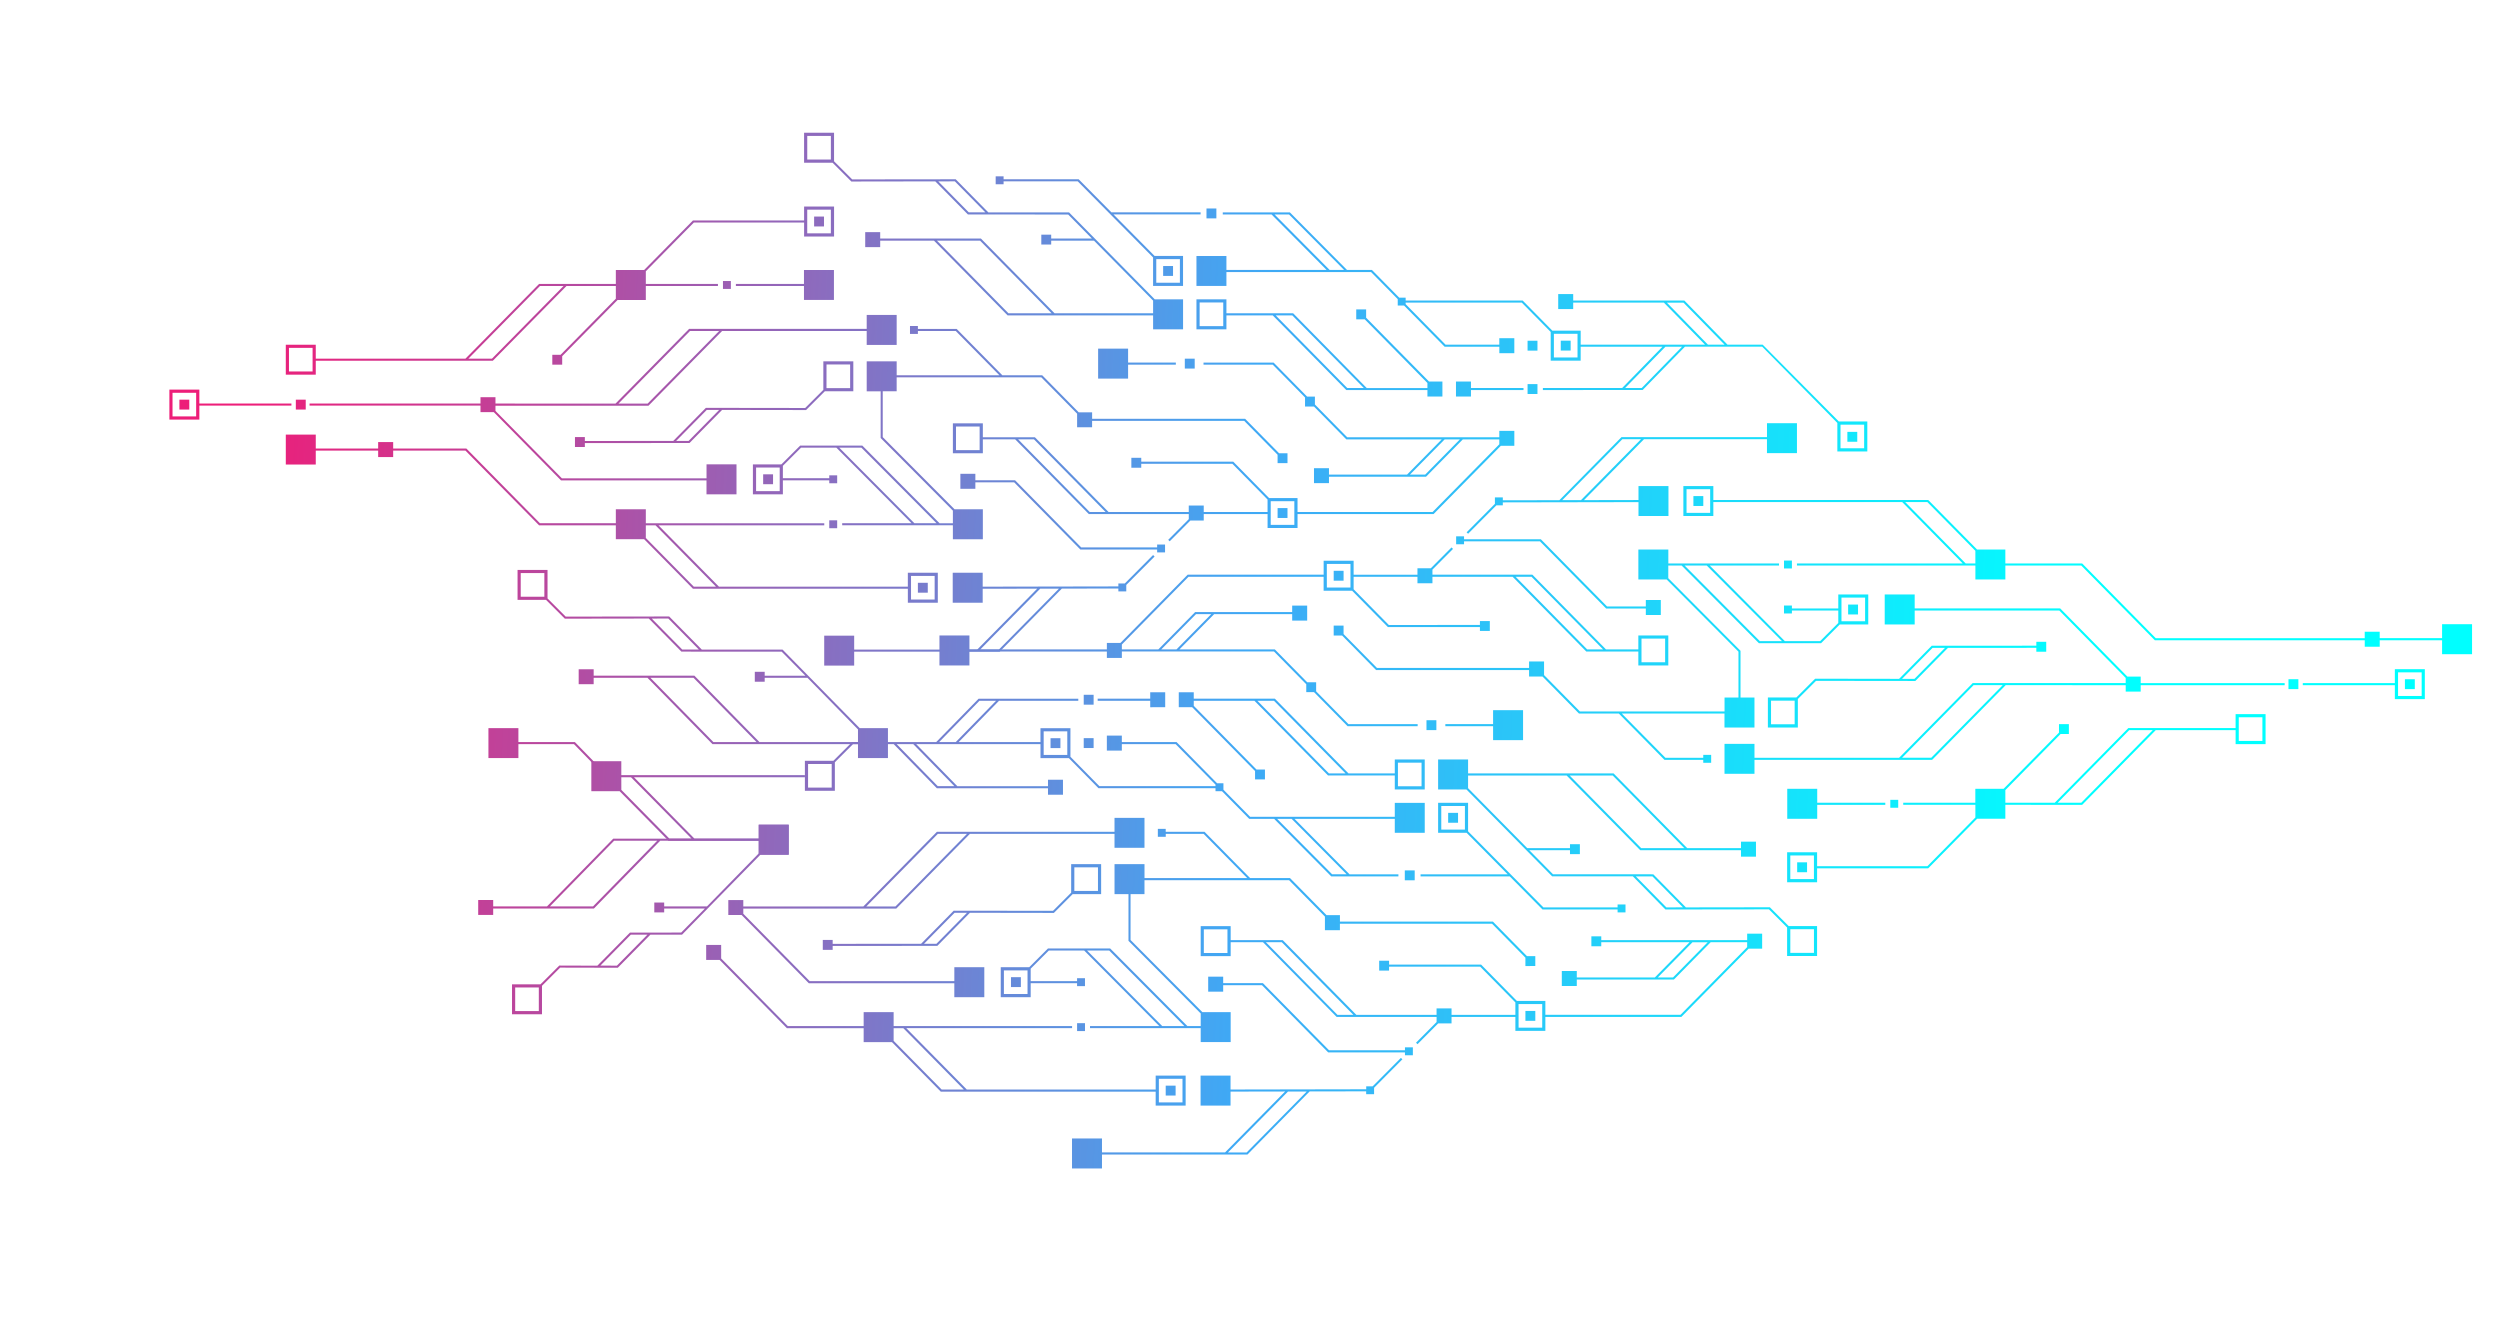 <?xml version="1.0" encoding="UTF-8"?> <svg xmlns="http://www.w3.org/2000/svg" xmlns:xlink="http://www.w3.org/1999/xlink" id="Layer_1" data-name="Layer 1" viewBox="0 0 3611.67 1913.39"> <defs> <style>.cls-1{fill:url(#New_Gradient_Swatch_6);}.cls-2{fill:url(#New_Gradient_Swatch_6-2);}.cls-3{fill:url(#New_Gradient_Swatch_6-3);}.cls-4{fill:url(#New_Gradient_Swatch_6-4);}.cls-5{fill:url(#New_Gradient_Swatch_6-5);}.cls-6{fill:url(#New_Gradient_Swatch_6-6);}.cls-7{fill:url(#New_Gradient_Swatch_6-7);}.cls-8{fill:url(#New_Gradient_Swatch_6-8);}.cls-9{fill:url(#New_Gradient_Swatch_6-9);}.cls-10{fill:url(#New_Gradient_Swatch_6-10);}.cls-11{fill:url(#New_Gradient_Swatch_6-11);}.cls-12{fill:url(#New_Gradient_Swatch_6-12);}.cls-13{fill:url(#New_Gradient_Swatch_6-13);}.cls-14{fill:url(#New_Gradient_Swatch_6-14);}.cls-15{fill:url(#New_Gradient_Swatch_6-15);}.cls-16{fill:url(#New_Gradient_Swatch_6-16);}.cls-17{fill:url(#New_Gradient_Swatch_6-17);}.cls-18{fill:url(#New_Gradient_Swatch_6-18);}.cls-19{fill:url(#New_Gradient_Swatch_6-19);}.cls-20{fill:url(#New_Gradient_Swatch_6-20);}.cls-21{fill:url(#New_Gradient_Swatch_6-21);}.cls-22{fill:url(#New_Gradient_Swatch_6-22);}.cls-23{fill:url(#New_Gradient_Swatch_6-23);}.cls-24{fill:url(#New_Gradient_Swatch_6-24);}.cls-25{fill:url(#New_Gradient_Swatch_6-25);}.cls-26{fill:url(#New_Gradient_Swatch_6-26);}.cls-27{fill:url(#New_Gradient_Swatch_6-27);}.cls-28{fill:url(#New_Gradient_Swatch_6-28);}.cls-29{fill:url(#New_Gradient_Swatch_6-29);}.cls-30{fill:url(#New_Gradient_Swatch_6-30);}.cls-31{fill:url(#New_Gradient_Swatch_6-31);}.cls-32{fill:url(#New_Gradient_Swatch_6-32);}.cls-33{fill:url(#New_Gradient_Swatch_6-33);}.cls-34{fill:url(#New_Gradient_Swatch_6-34);}.cls-35{fill:url(#New_Gradient_Swatch_6-35);}.cls-36{fill:url(#New_Gradient_Swatch_6-36);}.cls-37{fill:url(#New_Gradient_Swatch_6-37);}.cls-38{fill:url(#New_Gradient_Swatch_6-38);}.cls-39{fill:url(#New_Gradient_Swatch_6-39);}.cls-40{fill:url(#New_Gradient_Swatch_6-40);}.cls-41{fill:url(#New_Gradient_Swatch_6-41);}.cls-42{fill:url(#New_Gradient_Swatch_6-42);}.cls-43{fill:url(#New_Gradient_Swatch_6-43);}.cls-44{fill:url(#New_Gradient_Swatch_6-44);}.cls-45{fill:url(#New_Gradient_Swatch_6-45);}.cls-46{fill:url(#New_Gradient_Swatch_6-46);}.cls-47{fill:url(#New_Gradient_Swatch_6-47);}.cls-48{fill:url(#New_Gradient_Swatch_6-48);}.cls-49{fill:url(#New_Gradient_Swatch_6-49);}.cls-50{fill:url(#New_Gradient_Swatch_6-50);}.cls-51{fill:url(#New_Gradient_Swatch_6-51);}.cls-52{fill:url(#New_Gradient_Swatch_6-52);}.cls-53{fill:url(#New_Gradient_Swatch_6-53);}.cls-54{fill:url(#New_Gradient_Swatch_6-54);}.cls-55{fill:url(#New_Gradient_Swatch_6-55);}.cls-56{fill:url(#New_Gradient_Swatch_6-56);}.cls-57{fill:url(#New_Gradient_Swatch_6-57);}.cls-58{fill:url(#New_Gradient_Swatch_6-58);}.cls-59{fill:url(#New_Gradient_Swatch_6-59);}.cls-60{fill:url(#New_Gradient_Swatch_6-60);}.cls-61{fill:url(#New_Gradient_Swatch_6-61);}.cls-62{fill:url(#New_Gradient_Swatch_6-62);}.cls-63{fill:url(#New_Gradient_Swatch_6-63);}.cls-64{fill:url(#New_Gradient_Swatch_6-64);}.cls-65{fill:url(#New_Gradient_Swatch_6-65);}.cls-66{fill:url(#New_Gradient_Swatch_6-66);}.cls-67{fill:url(#New_Gradient_Swatch_6-67);}.cls-68{fill:url(#New_Gradient_Swatch_6-68);}.cls-69{fill:url(#New_Gradient_Swatch_6-69);}.cls-70{fill:url(#New_Gradient_Swatch_6-70);}.cls-71{fill:url(#New_Gradient_Swatch_6-71);}.cls-72{fill:url(#New_Gradient_Swatch_6-72);}.cls-73{fill:url(#New_Gradient_Swatch_6-73);}.cls-74{fill:url(#New_Gradient_Swatch_6-74);}.cls-75{fill:url(#New_Gradient_Swatch_6-75);}.cls-76{fill:url(#New_Gradient_Swatch_6-76);}</style> <linearGradient id="New_Gradient_Swatch_6" x1="344.18" y1="1072.95" x2="3034.22" y2="1183.24" gradientUnits="userSpaceOnUse"> <stop offset="0" stop-color="#ed1e79"></stop> <stop offset="0.54" stop-color="#3fa9f5"></stop> <stop offset="0.81" stop-color="#18dffb"></stop> <stop offset="1" stop-color="aqua"></stop> </linearGradient> <linearGradient id="New_Gradient_Swatch_6-2" x1="349.96" y1="931.99" x2="3040" y2="1042.29" xlink:href="#New_Gradient_Swatch_6"></linearGradient> <linearGradient id="New_Gradient_Swatch_6-3" x1="334.72" y1="1303.55" x2="3024.77" y2="1413.85" xlink:href="#New_Gradient_Swatch_6"></linearGradient> <linearGradient id="New_Gradient_Swatch_6-4" x1="364.04" y1="588.54" x2="3054.09" y2="698.84" xlink:href="#New_Gradient_Swatch_6"></linearGradient> <linearGradient id="New_Gradient_Swatch_6-5" x1="364.04" y1="588.54" x2="3054.08" y2="698.83" xlink:href="#New_Gradient_Swatch_6"></linearGradient> <linearGradient id="New_Gradient_Swatch_6-6" x1="358.33" y1="727.74" x2="3048.38" y2="838.04" xlink:href="#New_Gradient_Swatch_6"></linearGradient> <linearGradient id="New_Gradient_Swatch_6-7" x1="355" y1="808.99" x2="3045.04" y2="919.29" xlink:href="#New_Gradient_Swatch_6"></linearGradient> <linearGradient id="New_Gradient_Swatch_6-8" x1="365.53" y1="552.09" x2="3055.57" y2="662.39" xlink:href="#New_Gradient_Swatch_6"></linearGradient> <linearGradient id="New_Gradient_Swatch_6-9" x1="358.54" y1="722.74" x2="3048.58" y2="833.03" xlink:href="#New_Gradient_Swatch_6"></linearGradient> <linearGradient id="New_Gradient_Swatch_6-10" x1="359.75" y1="693.04" x2="3049.8" y2="803.33" xlink:href="#New_Gradient_Swatch_6"></linearGradient> <linearGradient id="New_Gradient_Swatch_6-11" x1="368.06" y1="490.43" x2="3058.11" y2="600.73" xlink:href="#New_Gradient_Swatch_6"></linearGradient> <linearGradient id="New_Gradient_Swatch_6-12" x1="368.9" y1="469.96" x2="3058.94" y2="580.25" xlink:href="#New_Gradient_Swatch_6"></linearGradient> <linearGradient id="New_Gradient_Swatch_6-13" x1="360.29" y1="679.95" x2="3050.33" y2="790.25" xlink:href="#New_Gradient_Swatch_6"></linearGradient> <linearGradient id="New_Gradient_Swatch_6-14" x1="374.33" y1="337.62" x2="3064.37" y2="447.92" xlink:href="#New_Gradient_Swatch_6"></linearGradient> <linearGradient id="New_Gradient_Swatch_6-15" x1="365.35" y1="556.53" x2="3055.39" y2="666.83" xlink:href="#New_Gradient_Swatch_6"></linearGradient> <linearGradient id="New_Gradient_Swatch_6-16" x1="371.69" y1="401.88" x2="3061.73" y2="512.18" xlink:href="#New_Gradient_Swatch_6"></linearGradient> <linearGradient id="New_Gradient_Swatch_6-17" x1="364.32" y1="581.65" x2="3054.36" y2="691.95" xlink:href="#New_Gradient_Swatch_6"></linearGradient> <linearGradient id="New_Gradient_Swatch_6-18" x1="371.69" y1="402.14" x2="3061.73" y2="512.44" xlink:href="#New_Gradient_Swatch_6"></linearGradient> <linearGradient id="New_Gradient_Swatch_6-19" x1="376.26" y1="290.34" x2="3066.31" y2="400.64" xlink:href="#New_Gradient_Swatch_6"></linearGradient> <linearGradient id="New_Gradient_Swatch_6-20" x1="368.23" y1="486.36" x2="3058.27" y2="596.66" xlink:href="#New_Gradient_Swatch_6"></linearGradient> <linearGradient id="New_Gradient_Swatch_6-21" x1="370.79" y1="423.83" x2="3060.83" y2="534.13" xlink:href="#New_Gradient_Swatch_6"></linearGradient> <linearGradient id="New_Gradient_Swatch_6-22" x1="377.84" y1="252.07" x2="3067.88" y2="362.37" xlink:href="#New_Gradient_Swatch_6"></linearGradient> <linearGradient id="New_Gradient_Swatch_6-23" x1="361.04" y1="661.68" x2="3051.08" y2="771.97" xlink:href="#New_Gradient_Swatch_6"></linearGradient> <linearGradient id="New_Gradient_Swatch_6-24" x1="370.16" y1="439.22" x2="3060.2" y2="549.52" xlink:href="#New_Gradient_Swatch_6"></linearGradient> <linearGradient id="New_Gradient_Swatch_6-25" x1="353.82" y1="837.66" x2="3043.87" y2="947.95" xlink:href="#New_Gradient_Swatch_6"></linearGradient> <linearGradient id="New_Gradient_Swatch_6-26" x1="364.2" y1="584.54" x2="3054.24" y2="694.83" xlink:href="#New_Gradient_Swatch_6"></linearGradient> <linearGradient id="New_Gradient_Swatch_6-27" x1="370.88" y1="421.77" x2="3060.92" y2="532.07" xlink:href="#New_Gradient_Swatch_6"></linearGradient> <linearGradient id="New_Gradient_Swatch_6-28" x1="366.18" y1="536.35" x2="3056.22" y2="646.65" xlink:href="#New_Gradient_Swatch_6"></linearGradient> <linearGradient id="New_Gradient_Swatch_6-29" x1="363.76" y1="595.48" x2="3053.8" y2="705.77" xlink:href="#New_Gradient_Swatch_6"></linearGradient> <linearGradient id="New_Gradient_Swatch_6-30" x1="368.71" y1="474.49" x2="3058.76" y2="584.79" xlink:href="#New_Gradient_Swatch_6"></linearGradient> <linearGradient id="New_Gradient_Swatch_6-31" x1="376.41" y1="286.91" x2="3066.45" y2="397.21" xlink:href="#New_Gradient_Swatch_6"></linearGradient> <linearGradient id="New_Gradient_Swatch_6-32" x1="372.43" y1="383.91" x2="3062.47" y2="494.21" xlink:href="#New_Gradient_Swatch_6"></linearGradient> <linearGradient id="New_Gradient_Swatch_6-33" x1="376.47" y1="285.4" x2="3066.51" y2="395.7" xlink:href="#New_Gradient_Swatch_6"></linearGradient> <linearGradient id="New_Gradient_Swatch_6-34" x1="372.65" y1="378.46" x2="3062.69" y2="488.76" xlink:href="#New_Gradient_Swatch_6"></linearGradient> <linearGradient id="New_Gradient_Swatch_6-35" x1="329.17" y1="1439.06" x2="3019.21" y2="1549.35" xlink:href="#New_Gradient_Swatch_6"></linearGradient> <linearGradient id="New_Gradient_Swatch_6-36" x1="341.41" y1="1140.29" x2="3031.46" y2="1250.59" xlink:href="#New_Gradient_Swatch_6"></linearGradient> <linearGradient id="New_Gradient_Swatch_6-37" x1="325.86" y1="1519.58" x2="3015.91" y2="1629.87" xlink:href="#New_Gradient_Swatch_6"></linearGradient> <linearGradient id="New_Gradient_Swatch_6-38" x1="336.4" y1="1262.67" x2="3026.44" y2="1372.97" xlink:href="#New_Gradient_Swatch_6"></linearGradient> <linearGradient id="New_Gradient_Swatch_6-39" x1="329.4" y1="1433.32" x2="3019.44" y2="1543.62" xlink:href="#New_Gradient_Swatch_6"></linearGradient> <linearGradient id="New_Gradient_Swatch_6-40" x1="330.62" y1="1403.62" x2="3020.66" y2="1513.92" xlink:href="#New_Gradient_Swatch_6"></linearGradient> <linearGradient id="New_Gradient_Swatch_6-41" x1="331.15" y1="1390.54" x2="3021.2" y2="1500.84" xlink:href="#New_Gradient_Swatch_6"></linearGradient> <linearGradient id="New_Gradient_Swatch_6-42" x1="336.21" y1="1267.12" x2="3026.26" y2="1377.41" xlink:href="#New_Gradient_Swatch_6"></linearGradient> <linearGradient id="New_Gradient_Swatch_6-43" x1="331.9" y1="1372.26" x2="3021.95" y2="1482.56" xlink:href="#New_Gradient_Swatch_6"></linearGradient> <linearGradient id="New_Gradient_Swatch_6-44" x1="324.69" y1="1548.24" x2="3014.73" y2="1658.54" xlink:href="#New_Gradient_Swatch_6"></linearGradient> <linearGradient id="New_Gradient_Swatch_6-45" x1="335.07" y1="1295.12" x2="3025.11" y2="1405.42" xlink:href="#New_Gradient_Swatch_6"></linearGradient> <linearGradient id="New_Gradient_Swatch_6-46" x1="332.89" y1="1348.17" x2="3022.94" y2="1458.47" xlink:href="#New_Gradient_Swatch_6"></linearGradient> <linearGradient id="New_Gradient_Swatch_6-47" x1="352.91" y1="860.11" x2="3042.95" y2="970.41" xlink:href="#New_Gradient_Swatch_6"></linearGradient> <linearGradient id="New_Gradient_Swatch_6-48" x1="352.9" y1="860.11" x2="3042.95" y2="970.41" xlink:href="#New_Gradient_Swatch_6"></linearGradient> <linearGradient id="New_Gradient_Swatch_6-49" x1="358.84" y1="715.27" x2="3048.88" y2="825.57" xlink:href="#New_Gradient_Swatch_6"></linearGradient> <linearGradient id="New_Gradient_Swatch_6-50" x1="362.01" y1="638.07" x2="3052.05" y2="748.36" xlink:href="#New_Gradient_Swatch_6"></linearGradient> <linearGradient id="New_Gradient_Swatch_6-51" x1="351.47" y1="894.96" x2="3041.52" y2="1005.26" xlink:href="#New_Gradient_Swatch_6"></linearGradient> <linearGradient id="New_Gradient_Swatch_6-52" x1="358.47" y1="724.32" x2="3048.51" y2="834.61" xlink:href="#New_Gradient_Swatch_6"></linearGradient> <linearGradient id="New_Gradient_Swatch_6-53" x1="357.25" y1="754.02" x2="3047.3" y2="864.31" xlink:href="#New_Gradient_Swatch_6"></linearGradient> <linearGradient id="New_Gradient_Swatch_6-54" x1="348.95" y1="956.62" x2="3038.99" y2="1066.92" xlink:href="#New_Gradient_Swatch_6"></linearGradient> <linearGradient id="New_Gradient_Swatch_6-55" x1="348.11" y1="977.09" x2="3038.15" y2="1087.39" xlink:href="#New_Gradient_Swatch_6"></linearGradient> <linearGradient id="New_Gradient_Swatch_6-56" x1="356.72" y1="767.09" x2="3046.76" y2="877.39" xlink:href="#New_Gradient_Swatch_6"></linearGradient> <linearGradient id="New_Gradient_Swatch_6-57" x1="342.68" y1="1109.43" x2="3032.72" y2="1219.73" xlink:href="#New_Gradient_Swatch_6"></linearGradient> <linearGradient id="New_Gradient_Swatch_6-58" x1="351.66" y1="890.52" x2="3041.7" y2="1000.82" xlink:href="#New_Gradient_Swatch_6"></linearGradient> <linearGradient id="New_Gradient_Swatch_6-59" x1="345.23" y1="1047.23" x2="3035.27" y2="1157.53" xlink:href="#New_Gradient_Swatch_6"></linearGradient> <linearGradient id="New_Gradient_Swatch_6-60" x1="352.62" y1="866.99" x2="3042.66" y2="977.29" xlink:href="#New_Gradient_Swatch_6"></linearGradient> <linearGradient id="New_Gradient_Swatch_6-61" x1="343.87" y1="1080.46" x2="3033.91" y2="1190.75" xlink:href="#New_Gradient_Swatch_6"></linearGradient> <linearGradient id="New_Gradient_Swatch_6-62" x1="340.74" y1="1156.71" x2="3030.78" y2="1267.01" xlink:href="#New_Gradient_Swatch_6"></linearGradient> <linearGradient id="New_Gradient_Swatch_6-63" x1="348.78" y1="960.68" x2="3038.82" y2="1070.98" xlink:href="#New_Gradient_Swatch_6"></linearGradient> <linearGradient id="New_Gradient_Swatch_6-64" x1="346.22" y1="1023.22" x2="3036.26" y2="1133.52" xlink:href="#New_Gradient_Swatch_6"></linearGradient> <linearGradient id="New_Gradient_Swatch_6-65" x1="339.17" y1="1194.98" x2="3029.22" y2="1305.28" xlink:href="#New_Gradient_Swatch_6"></linearGradient> <linearGradient id="New_Gradient_Swatch_6-66" x1="355.97" y1="785.38" x2="3046.01" y2="895.67" xlink:href="#New_Gradient_Swatch_6"></linearGradient> <linearGradient id="New_Gradient_Swatch_6-67" x1="346.85" y1="1007.83" x2="3036.89" y2="1118.12" xlink:href="#New_Gradient_Swatch_6"></linearGradient> <linearGradient id="New_Gradient_Swatch_6-68" x1="363.19" y1="609.4" x2="3053.23" y2="719.69" xlink:href="#New_Gradient_Swatch_6"></linearGradient> <linearGradient id="New_Gradient_Swatch_6-69" x1="352.81" y1="862.52" x2="3042.85" y2="972.81" xlink:href="#New_Gradient_Swatch_6"></linearGradient> <linearGradient id="New_Gradient_Swatch_6-70" x1="346.13" y1="1025.28" x2="3036.17" y2="1135.58" xlink:href="#New_Gradient_Swatch_6"></linearGradient> <linearGradient id="New_Gradient_Swatch_6-71" x1="353.25" y1="851.58" x2="3043.29" y2="961.87" xlink:href="#New_Gradient_Swatch_6"></linearGradient> <linearGradient id="New_Gradient_Swatch_6-72" x1="348.3" y1="972.56" x2="3038.34" y2="1082.86" xlink:href="#New_Gradient_Swatch_6"></linearGradient> <linearGradient id="New_Gradient_Swatch_6-73" x1="340.6" y1="1160.14" x2="3030.64" y2="1270.44" xlink:href="#New_Gradient_Swatch_6"></linearGradient> <linearGradient id="New_Gradient_Swatch_6-74" x1="344.58" y1="1063.14" x2="3034.62" y2="1173.44" xlink:href="#New_Gradient_Swatch_6"></linearGradient> <linearGradient id="New_Gradient_Swatch_6-75" x1="340.54" y1="1161.65" x2="3030.58" y2="1271.94" xlink:href="#New_Gradient_Swatch_6"></linearGradient> <linearGradient id="New_Gradient_Swatch_6-76" x1="344.36" y1="1068.58" x2="3034.39" y2="1178.88" xlink:href="#New_Gradient_Swatch_6"></linearGradient> </defs> <title>main</title> <polygon class="cls-1" points="887 1110.32 867.79 1110.31 830.49 1072.04 748.92 1072.04 748.92 1051.9 705.62 1051.9 705.62 1095.2 748.92 1095.2 748.92 1075.06 829.22 1075.06 865.36 1112.16 865.36 1131.96 887.01 1131.96 887 1110.32"></polygon> <path class="cls-2" d="M816,893.78l121.3-.19,47.1,47.8,144.87.07,34.26,34.73h-58.8v-5.64h-14.29v14.29h14.29v-5.63h61.77l73,74.55V1072H1097.12l-93.95-95.85H857.66v-9.32H836v21.65h21.65v-9.31h77.7l93.94,95.86h210.21v20.14h43.29v-43.3h-40.87L1130.51,938.43l-116.63,0-47.12-47.82-149.54.19L791,864.53V823.34H747.7v43.3h41.13ZM1030.57,1072l-91-92.83h62.3l91,92.83ZM965.5,893.59l44.13,44.79h-24l-44.08-44.74ZM786.41,862.06H752.28V827.93h34.13Z"></path> <path class="cls-3" d="M780.83,1422H739.69v43.3H783v-41.18l26.22-26.23,83.28.19,47.12-47.82,45.73,0,113.2-115.5h40.87v-43.3h-43.29v20.14H885.91l-95.71,97.88H712.49v-9.31H690.84v21.65h21.65v-9.31H858l95.72-97.89h142.39v18.28l-74.81,76.58H959.53v-5.63H945.24v14.29h14.29v-5.63h58.79l-34.25,34.73-74,.06-47.1,47.8-55-.18Zm168.65-207.43-92.73,94.86h-62.3l92.73-94.86ZM867.28,1395l44.08-44.75h24l-44.13,44.78Zm-88.87,65.7H744.27v-34.14h34.14Z"></path> <path class="cls-4" d="M421,586v-3H288V562.88h-43.3v43.3H288V586ZM283.38,601.59H249.24V567.46h34.13Z"></path> <rect class="cls-5" x="259.17" y="577.39" width="14.29" height="14.29"></rect> <path class="cls-6" d="M1311.54,870.74h43.29v-43.3h-43.3v20.13H1038.66L951.25,758.9h239.53v-3H933V735.74H889.68v20.14H780L673.69,647.94H568v-9.32H546.3V648H456.18V627.83H412.89v43.3h43.29V651h90.13v9.28H568V651H672.42L778.77,758.9H889.68V779h40.88l70.09,71.11.44.45h310.45ZM933,777.2V758.9h14l87.41,88.68h-32.05ZM1316.12,832h34.14v34.13h-34.13Z"></path> <rect class="cls-7" x="1326.04" y="841.95" width="14.29" height="14.29"></rect> <path class="cls-8" d="M1064,714.12v-43.3h-43.3V691H811.72l-95.93-97.35v-7.47h221L1043.17,478.2H1252.1v20.14h43.3V455h-43.3v20.14H995.52L889.17,583.11,715.79,583V573.8H694.15V583H447.2v3l246.94,0v9.39h19.22L810.45,694h210.2v20.14ZM996.79,478.2h42.13L935.56,583.11H893.42Z"></path> <rect class="cls-9" x="1198.01" y="751.68" width="11.43" height="11.43"></rect> <polygon class="cls-10" points="1671.68 790.83 1561.98 790.83 1466.39 693.79 1409.07 693.8 1409.07 684.48 1387.42 684.48 1387.42 706.13 1409.07 706.13 1409.07 696.82 1465.13 696.82 1560.72 793.86 1671.68 793.86 1671.68 798.06 1683.11 798.06 1683.11 786.63 1671.68 786.63 1671.68 790.83"></polygon> <polygon class="cls-11" points="2103.4 551.21 2103.4 572.85 2125.05 572.85 2125.05 563.55 2200.96 563.52 2200.96 560.5 2125.05 560.53 2125.05 551.2 2103.4 551.21"></polygon> <rect class="cls-12" x="1711.66" y="518.16" width="14.29" height="14.29"></rect> <rect class="cls-13" x="1845.71" y="734.01" width="14.29" height="14.29"></rect> <rect class="cls-14" x="1680.35" y="384.32" width="14.29" height="14.29"></rect> <path class="cls-15" d="M1191.62,565.27h41.14V522h-43.3v41.19l-26.22,26.22-143.5-.19L972.63,637l-127.71.08v-5.63H830.63v14.29h14.29V640.1L995.46,640h.63l47.1-47.8,121.3.19Zm2.42-38.72h34.13v34.13H1194ZM994.82,637h-18L1021,592.21h17.93Z"></path> <path class="cls-16" d="M456.18,521.13l255.81,0L818.34,413.22h71.34v18.31l-79.79,81h-12V526.8h14.29V514.52l80-81.16H933V413.21H1037.2v-3H933V391.91l69.37-70.39h159.28v20.14h43.3v-43.3h-43.3v20.14H1001.08l-70.53,71.57H889.68v20.13H778.76L672.41,518.14l-216.23,0V498h-43.3v43.3h43.3Zm710-218.2h34.14v34.13h-34.14ZM780,413.22h34.07L710.73,518.14H676.66ZM451.59,536.68H417.46V502.55h34.13Z"></path> <rect class="cls-17" x="427.38" y="577.39" width="14.29" height="14.29"></rect> <path class="cls-18" d="M1728.47,369.81v43.3h43.3V393H1980.7l38.56,39.14v9.27h9.14l58.65,59.53h79v9.31h21.64V488.58H2166v9.31h-77.7l-57.63-58.49v-2.22h167.8l41.78,42.41V521h43.3V500.91h118.16l-58.19,59.58-114.57,0v3l143.45-.06h.64l61.13-62.59H2545.8L2654.36,611v41.19h43.3v-43.3h-41.14l-110.11-111h-50.79l-62.33-63.74H2272.75v-9.31H2251.1v21.65h21.65v-9.32h131l59.37,60.72H2283.57V477.66h-41l-42.86-43.51H2030.69V430h-9.31L1982,390h-36l-82.51-83.13h-97v3H1837l79.51,80.1H1771.77V369.81ZM2658.94,613.5h34.13v34.13h-34.14ZM2408.05,437.21l24,0,59.36,60.71h-24Zm21.91,63.7-58.18,59.58h-24L2406,500.91Zm-185.11-18.67H2279v34.14h-34.14ZM1841.31,309.85h20.94l79.51,80.1h-20.94Z"></path> <path class="cls-19" d="M1229.9,262.23l121.3-.19,47.1,47.8,144.87.07,34.26,34.73h-58.8V339h-14.29v14.28h14.29v-5.64h61.78l85.44,86.63v18.29H1523.46L1417.11,344.64H1271.59v-9.32h-21.65V357h21.65v-9.31h77.71L1455.64,455.6h210.21v20.14h43.29v-43.3h-40.87L1544.44,306.88l-116.63-.05L1380.69,259l-149.54.18L1204.92,233V191.8h-43.29v43.29h41.14Zm227,190.35L1353.54,347.66h62.3l103.37,104.92ZM1379.43,262l44.13,44.79h-24l-44.08-44.74Zm-179.09-31.53h-34.13V196.38h34.13Z"></path> <rect class="cls-20" x="2206.83" y="554.9" width="14.29" height="14.29"></rect> <rect class="cls-21" x="2206.83" y="492.26" width="14.29" height="14.29"></rect> <rect class="cls-22" x="1742.97" y="301.19" width="14.29" height="14.29"></rect> <rect class="cls-23" x="1102.51" y="685.23" width="14.29" height="14.29"></rect> <path class="cls-24" d="M1728.47,432.44v43.3h43.3V455.6h66.88L1945,563.54h117.16v9.31h21.65V551.2h-19.36L1973.61,459V447h-14.29v14.29h12.23l90.6,92v7.33h-87.67L1868.15,452.58h-96.38V432.44Zm138.41,23.16,103.37,104.92h-24L1842.9,455.6Zm-99.69,15.56h-34.13V437h34.13Z"></path> <path class="cls-25" d="M1665.83,801.82l-40.89,41.12h-9.28v4.23l-196,.37v-20.1h-43.3v43.3h43.3V850.57l78.79-.15-86.72,88H1234V918.3h-43.29v43.3H1234V941.46h210.2L1534,850.35l81.67-.15v4.17h11.43v-9.31L1668,804ZM1443,938.44h-27l86.72-88,27.06,0Z"></path> <path class="cls-26" d="M1860,669.09V654.8h-12.14L1798.75,605h-221v-9.31h-19.37L1505.6,542.1H1448l-65.94-66.92h-56V471h-11.43V482.4h11.43v-4.2h54.71l63,63.9H1295.4V522h-43.3v43.3h20.16l0,67.48,104.35,104.91v18.23h-19.27L1245.76,643.74l-89.79,0-27.13,27.13H1087.7v43.3H1131V693.91l67,0v4.21h11.44V686.65H1198v4.21l-67,0V672.94l26.23-26.22,51,0,108.57,109.14H1216.68v3h159.91v20.15h43.3v-43.3H1379L1275.26,631.5l0-66.24h20.12V545.12h208.93l51.75,52.51v19.66h21.65V608h219.76l48.22,48.95v12.16Zm-733.58,40.45h-34.13V675.41h34.13Zm86-62.8,32,0,108.55,109.12h-32Z"></path> <rect class="cls-27" x="2254.78" y="492.16" width="14.29" height="14.29"></rect> <rect class="cls-28" x="2668.84" y="623.91" width="14.29" height="14.29"></rect> <path class="cls-29" d="M1419.89,654.86V634.73h46.72L1573,742.67h144.39V750l-29.72,29.89,2.14,2.13,29.9-30.07H1739v-9.31h92.22v20.14h43.3V742.67H2071l97.15-98.6h19.56V622.42H2166v9.32H1946.27l-46.66-47.36V573h-11.24l-48.45-49.19H1738.68v3h100l46.66,47.36v13.09h12.9L1945,634.76h137.85l-50.16,50.91H1919.92v-9.31h-21.65V698h21.65v-9.32h140.25l53.14-53.93H2166v7.11l-96.34,97.77H1874.5V719.5h-41.14L1781.66,667H1648.73V661.4h-14.3v14.29h14.3v-5.63h131.66l50.81,51.58v18H1739v-9.31h-21.64v9.31H1601.45L1495.09,631.7h-75.2V611.56H1376.6v43.3Zm639,30.81h-22l50.16-50.91h22Zm-223.12,38.42h34.13v34.13h-34.13Zm-342-89.36L1597.2,739.64h-23L1470.86,634.73Zm-112.66-18.58h34.14v34.13h-34.14Z"></path> <polygon class="cls-30" points="1586.42 503.66 1586.42 546.96 1629.72 546.96 1629.72 526.82 1698.7 526.82 1698.7 523.79 1629.72 523.79 1629.72 503.66 1586.42 503.66"></polygon> <rect class="cls-31" x="1176.13" y="312.85" width="14.29" height="14.29"></rect> <rect class="cls-32" x="1044.44" y="405.98" width="11.43" height="11.43"></rect> <path class="cls-33" d="M1449.85,262H1557l108.81,109.88v41.19h43.29v-43.3H1668l-59.39-60h125.86v-3H1605.64l-46.89-47.35-.45-.45H1449.85v-4.21h-11.43v11.44h11.43Zm254.71,146.49h-34.13V374.4h34.13Z"></path> <polygon class="cls-34" points="1204.76 433.34 1204.76 390.04 1161.46 390.04 1161.46 410.18 1063.11 410.17 1063.11 413.2 1161.46 413.2 1161.46 433.34 1204.76 433.34"></polygon> <path class="cls-35" d="M1020.18,1386.74h19.44l97.17,98.63H1247.7v20.13h40.87l70.1,71.12.44.45h310.45v20.13h43.3v-43.29h-43.29V1574H1396.68l-87.41-88.67H1548.8v-3H1291V1462.2h-43.3v20.14H1138.06l-96.23-97.66v-19.59h-21.65Zm654,171.75h34.13v34.13h-34.13ZM1291,1485.37h14l87.41,88.67h-32L1291,1503.66Z"></path> <path class="cls-36" d="M854.28,1143h40.88l70.09,71.12.45.45h130.42v20.14h43.3v-43.3h-43.3v20.13h-92.86l-87.4-88.69h247v-3H897.59v-20.14H854.28Zm246.42,53h34.14v34.13H1100.7Zm-203.11-73.13h14L999,1211.5H967l-69.37-70.38Z"></path> <rect class="cls-37" x="1684.06" y="1568.41" width="14.3" height="14.29"></rect> <path class="cls-38" d="M1422,1440.58v-43.3h-43.3v20.14H1169.73l-95.91-97.35v-7.47h221l106.35-107.94h208.93v20.14h43.3v-43.3h-43.3v20.14H1353.54l-106.35,107.93-173.37-.07v-9.23h-21.66v21.64h19.23l97.07,98.54h210.21v20.13Zm-67.16-235.92h42.13l-103.37,104.92h-42.13Z"></path> <rect class="cls-39" x="1556.03" y="1478.14" width="11.43" height="11.43"></rect> <polygon class="cls-40" points="2029.7 1517.29 1920 1517.29 1824.41 1420.26 1767.09 1420.26 1767.09 1410.94 1745.43 1410.94 1745.44 1432.59 1767.09 1432.59 1767.09 1423.28 1823.15 1423.28 1918.73 1520.32 2029.7 1520.32 2029.7 1524.52 2041.13 1524.52 2041.13 1513.09 2029.7 1513.09 2029.7 1517.29"></polygon> <rect class="cls-41" x="2203.73" y="1460.47" width="14.29" height="14.29"></rect> <path class="cls-42" d="M1549.64,1291.73h41.14v-43.3h-43.3v41.19l-26.23,26.22-143.49-.18-47.11,47.81-127.71.08v-5.63h-14.29v14.29h14.29v-5.63l150.54-.09h.63l47.1-47.81,121.3.19Zm2.42-38.72h34.14v34.13h-34.14Zm-199.22,110.44H1334.9l44.13-44.79H1397Z"></path> <rect class="cls-43" x="1460.53" y="1411.69" width="14.29" height="14.29"></rect> <path class="cls-44" d="M2023.85,1528.29,1983,1569.4h-9.27v4.23l-196,.37v-20.09h-43.29v43.3h43.29V1577l78.8-.15-86.72,88H1592v-20.14h-43.3v43.3H1592v-20.14h210.2l89.77-91.11,81.68-.15v4.18h11.44v-9.31l40.88-41.11ZM1801,1664.9h-27l86.72-88,27.07,0Z"></path> <path class="cls-45" d="M2218,1395.55v-14.29h-12.14l-49.11-49.85h-221v-9.31h-19.37l-52.75-53.54H1806l-65.93-66.92h-56v-4.21H1672.7v11.44h11.43v-4.21h54.71l63,63.9H1653.42v-20.14h-43.3v43.3h20.16l0,67.48,104.35,104.91v18.23h-19.27l-111.56-112.15-89.79,0-27.13,27.14h-41.13v43.29H1489v-20.2l67,0v4.2h11.44v-11.43H1556v4.2l-67,0V1399.4l26.23-26.22,51,0,108.57,109.14H1574.7v3h159.91v20.15h43.3v-43.3H1737L1633.28,1358l0-66.24h20.11v-20.14h208.94l51.74,52.52v19.65h21.65v-9.31h219.76l48.22,49v12.16ZM1484.44,1436H1450.3v-34.13h34.14Zm86-62.79h32l108.56,109.12h-32Z"></path> <path class="cls-46" d="M1777.91,1381.32v-20.13h46.72L1931,1469.13h144.39v7.36l-29.72,29.89,2.14,2.13,29.91-30.07H2097v-9.31h92.22v20.13h43.31v-20.14H2429l97.14-98.6h19.58v-21.65h-21.65v9.31H2313.3v-5.46H2299V1367h14.29v-5.8h127.58l-50.17,50.91H2277.94v-9.31h-21.65v21.65h21.65v-9.31h140.25l53.14-53.94h52.72v7.11l-96.34,97.78H2232.53V1446h-41.16l-51.69-52.47H2006.74v-5.63h-14.29v14.29h14.28v-5.64h131.66l50.82,51.58v18H2097v-9.32h-21.65v9.32H1959.47l-106.36-107.95h-75.2V1338h-43.3v43.29Zm639,30.81h-22l50.16-50.91h22Zm-223.12,38.42H2228v34.13h-34.14Zm-342-89.36,103.37,104.92h-23l-103.37-104.92Zm-112.65-18.58h34.13v34.13h-34.14Z"></path> <path class="cls-47" d="M3326.76,986.87v3h133V1010h43.3V966.74h-43.3v20.13Zm137.62-15.55h34.13v34.13h-34.13Z"></path> <rect class="cls-48" x="3474.3" y="981.24" width="14.29" height="14.29"></rect> <path class="cls-49" d="M2475.2,702.17h-43.3v43.3h43.3V725.33h272.88l87.4,88.68H2596v3h257.79v20.14h43.3V817H3006.7L3113.05,925h303.22v9.31h21.64V925H3528v20.14h43.3V901.78H3528v20.13h-90.12v-9.28h-21.64V922H3114.32L3008,814H2897.05V793.88h-40.87l-70.09-71.11-.45-.46H2475.2Zm378.55,93.55V814h-14l-87.4-88.68h32.05Zm-383.13-54.83h-34.13V706.76h34.14Z"></path> <rect class="cls-50" x="2446.41" y="716.68" width="14.29" height="14.29"></rect> <path class="cls-51" d="M2722.79,858.79V902.1h43.3V882H2975l95.92,97.35v7.47h-221l-106.35,107.93H2534.64v-20.14h-43.3v43.3h43.31v-20.14h256.57L2897.56,989.8l173.38.07v9.24h21.65V989.9h208v-3h-208v-9.39h-19.22l-97.08-98.54h-210.2V858.8ZM2790,1094.72h-42.14L2851.18,989.8h42.13Z"></path> <rect class="cls-52" x="2577.29" y="809.81" width="11.43" height="11.43"></rect> <polygon class="cls-53" points="2115.06 782.09 2224.75 782.09 2320.35 879.12 2377.67 879.12 2377.67 888.43 2399.32 888.43 2399.32 866.78 2377.67 866.78 2377.67 876.1 2321.61 876.1 2226.02 779.06 2115.06 779.06 2115.06 774.86 2103.63 774.86 2103.63 786.29 2115.06 786.29 2115.06 782.09"></polygon> <polygon class="cls-54" points="1683.33 1021.71 1683.33 1000.06 1661.68 1000.07 1661.68 1009.37 1585.77 1009.39 1585.78 1012.41 1661.68 1012.39 1661.68 1021.72 1683.33 1021.71"></polygon> <rect class="cls-55" x="2060.79" y="1040.47" width="14.29" height="14.29"></rect> <rect class="cls-56" x="1926.74" y="824.61" width="14.29" height="14.29"></rect> <rect class="cls-57" x="2092.1" y="1174.31" width="14.29" height="14.29"></rect> <path class="cls-58" d="M2595.11,1007.65H2554V1051h43.3v-41.18l26.22-26.22,143.5.18,47.11-47.82,127.7-.07v5.63h14.29V927.18h-14.29v5.63l-150.53.09h-.63l-47.1,47.81-121.3-.19Zm-2.42,38.72h-34.13v-34.14h34.13Zm199.22-110.44,18,0-44.13,44.79H2747.8Z"></path> <path class="cls-59" d="M3229.7,1051.78l-154.95,0-106.36,107.94h-71.33v-18.31l79.78-81h12v-14.29h-14.29v12.27l-80,81.17h-40.86v20.14H2749.53v3h104.23V1181l-69.37,70.39H2625.11v-20.14h-43.3v43.3h43.3v-20.14h160.54l70.54-71.56h40.87v-20.13H3008l106.34-107.94,115.38,0V1075H3273v-43.3h-43.3ZM2620.53,1270h-34.14v-34.14h34.14Zm386.18-110.3h-34.07L3076,1054.78h34.07Zm227.57-123.46h34.14v34.13h-34.14Z"></path> <rect class="cls-60" x="3306.09" y="981.24" width="14.29" height="14.29"></rect> <path class="cls-61" d="M1162.8,1142.43h43.3v-41.18l26.22-26.22h58.8l62.33,63.74H1514v9.32h21.65v-21.64H1514v9.31H1383L1323.59,1075h179.57v20.23h40.95l42.87,43.5H1756V1143h9.32l39.4,40h36l82.51,83.13h97v-3h-70.54l-79.51-80.1H2015v20.13h43.29v-43.3H2015v20.14H1806l-38.55-39.13v-9.28h-9.14L1699.68,1072h-79v-9.31h-21.65v21.64h21.65V1075h77.71l57.62,58.48v2.23h-167.8l-41.78-42.41V1052h-43.3v20H1385l58.2-59.58,114.57,0v-3l-143.46.06h-.63L1352.55,1072H1231.07l-27.14,27.13H1162.8Zm782.63,120.64h-20.94L1845,1183h21Zm-437.68-206.53h34.13v34.13h-34.13Zm-92.8-44.11h24L1380.78,1072h-24Zm-36.27,123.27-24,0L1295.35,1075h24Zm-211.3-32h34.14v34.14h-34.14Z"></path> <path class="cls-62" d="M2556.84,1310.69l-121.3.18-47.1-47.8-144.88-.06-34.25-34.73h58.79v5.63h14.29v-14.29h-14.3v5.63h-61.77l-85.44-86.63v-18.28h142.39l106.35,107.94h145.52v9.31h21.65v-21.65h-21.65v9.31h-77.71l-106.35-107.93h-210.2v-20.14h-43.3v43.3h40.87L2242.3,1266l116.62,0L2406,1313.9l149.55-.19,26.22,26.23v41.18h43.3v-43.3H2584Zm-227-190.35,103.37,104.91h-62.3l-103.36-104.91Zm77.48,190.53-44.12-44.79h24l44.09,44.74Zm179.09,31.53h34.14v34.14h-34.14Z"></path> <rect class="cls-63" x="1565.62" y="1003.73" width="14.29" height="14.29"></rect> <rect class="cls-64" x="1565.62" y="1066.37" width="14.29" height="14.29"></rect> <rect class="cls-65" x="2029.47" y="1257.44" width="14.29" height="14.29"></rect> <rect class="cls-66" x="2669.93" y="873.4" width="14.29" height="14.29"></rect> <path class="cls-67" d="M2058.26,1140.48v-43.3H2015v20.13h-66.88l-106.35-107.94H1724.58v-9.32h-21.65v21.65h19.36l90.84,92.19V1126h14.3v-14.29h-12.23l-90.61-92v-7.32h87.66l106.35,107.94H2015v20.14Zm-138.4-23.16L1816.49,1012.4h24l103.37,104.92Zm99.69-15.56h34.13v34.13h-34.13Z"></path> <path class="cls-68" d="M2120.91,771.09,2161.8,730h9.27v-4.24l196-.36v20.09h43.3v-43.3h-43.3v20.18l-78.8.15,86.73-88h177.68v20.14H2596v-43.3h-43.29v20.14H2342.51l-89.76,91.11-81.68.15v-4.18h-11.43v9.31L2118.76,769Zm222.87-136.61h27l-86.73,88-27.06,0Z"></path> <path class="cls-69" d="M1926.73,903.83v14.29h12.15L1988,968h221v9.32h19.37l52.75,53.54h57.59l65.93,66.92h56v4.2h11.43v-11.43h-11.43v4.2h-54.7l-63-63.89h148.37V1051h43.31v-43.3h-20.15l0-67.49-104.35-104.9V817h19.26L2541,929.18l89.8.05,27.13-27.13H2699V858.79h-43.29V879l-67,0v-4.2h-11.44v11.43h11.44v-4.21l67,0V900l-26.22,26.23-51,0L2470,817h100.09v-3h-159.9V793.87h-43.3v43.3h40.92l103.7,104.25,0,66.24h-20.12v20.13H2282.4l-51.74-52.51V955.62H2209v9.32H1989.25L1941,916V903.83Zm733.59-40.45h34.13v34.13h-34.13Zm-86,62.8-32.05,0L2433.68,817h32Z"></path> <rect class="cls-70" x="1517.67" y="1066.46" width="14.29" height="14.29"></rect> <path class="cls-71" d="M1400.5,941.22h198.56v9.27h21.65v-9.31h219.76l46.66,47.36v11.4h11.23l48.46,49.18h101.24v-3h-100l-46.67-47.36V985.65h-12.89l-46.79-47.49H1703.88L1754,887.25h112.77v9.31h21.66V874.91h-21.66v9.31H1726.57l-53.15,53.94h-52.71v-7.11L1717,833.27h195.19v20.14h41.15l51.7,52.48H2138v5.63h14.29V897.23H2138v5.64H2006.35l-50.82-51.58v-18h92.22v9.32h21.65v-9.32h115.89l106.35,107.94h75.21v20.13h43.29v-43.3h-43.29v20.14h-46.72L2213.78,830.25H2069.4v-7.36L2099.12,793l-2.15-2.13-29.9,30.07h-19.32v9.31h-92.22V810.11h-43.3v20.14H1715.78l-97.15,98.6h-19.57v9.34H1400.5V918.05h-43.31v43.3h43.31Zm327.33-54h22l-50.16,50.91h-22Zm643.6,35.39h34.13v34.13h-34.13Zm-158.92-89.37,103.37,104.92h-23L2189.54,833.27Zm-295.7-18.57H1951v34.14h-34.14Z"></path> <polygon class="cls-72" points="2200.32 1069.26 2200.32 1025.96 2157.02 1025.96 2157.02 1046.1 2088.04 1046.1 2088.04 1049.12 2157.02 1049.12 2157.02 1069.26 2200.32 1069.26"></polygon> <rect class="cls-73" x="2596.31" y="1245.78" width="14.29" height="14.29"></rect> <rect class="cls-74" x="2730.86" y="1155.5" width="11.43" height="11.43"></rect> <path class="cls-75" d="M2336.88,1310.88H2229.7L2120.89,1201V1159.8h-43.3v43.3h41.13l59.38,60H2052.24v3H2181.1l46.89,47.36.44.45h108.45v4.2h11.43v-11.43h-11.43Zm-254.71-146.5h34.14v34.14h-34.14Z"></path> <polygon class="cls-76" points="2581.98 1139.57 2581.98 1182.87 2625.27 1182.87 2625.27 1162.74 2723.63 1162.74 2723.63 1159.72 2625.27 1159.71 2625.27 1139.57 2581.98 1139.57"></polygon> </svg> 